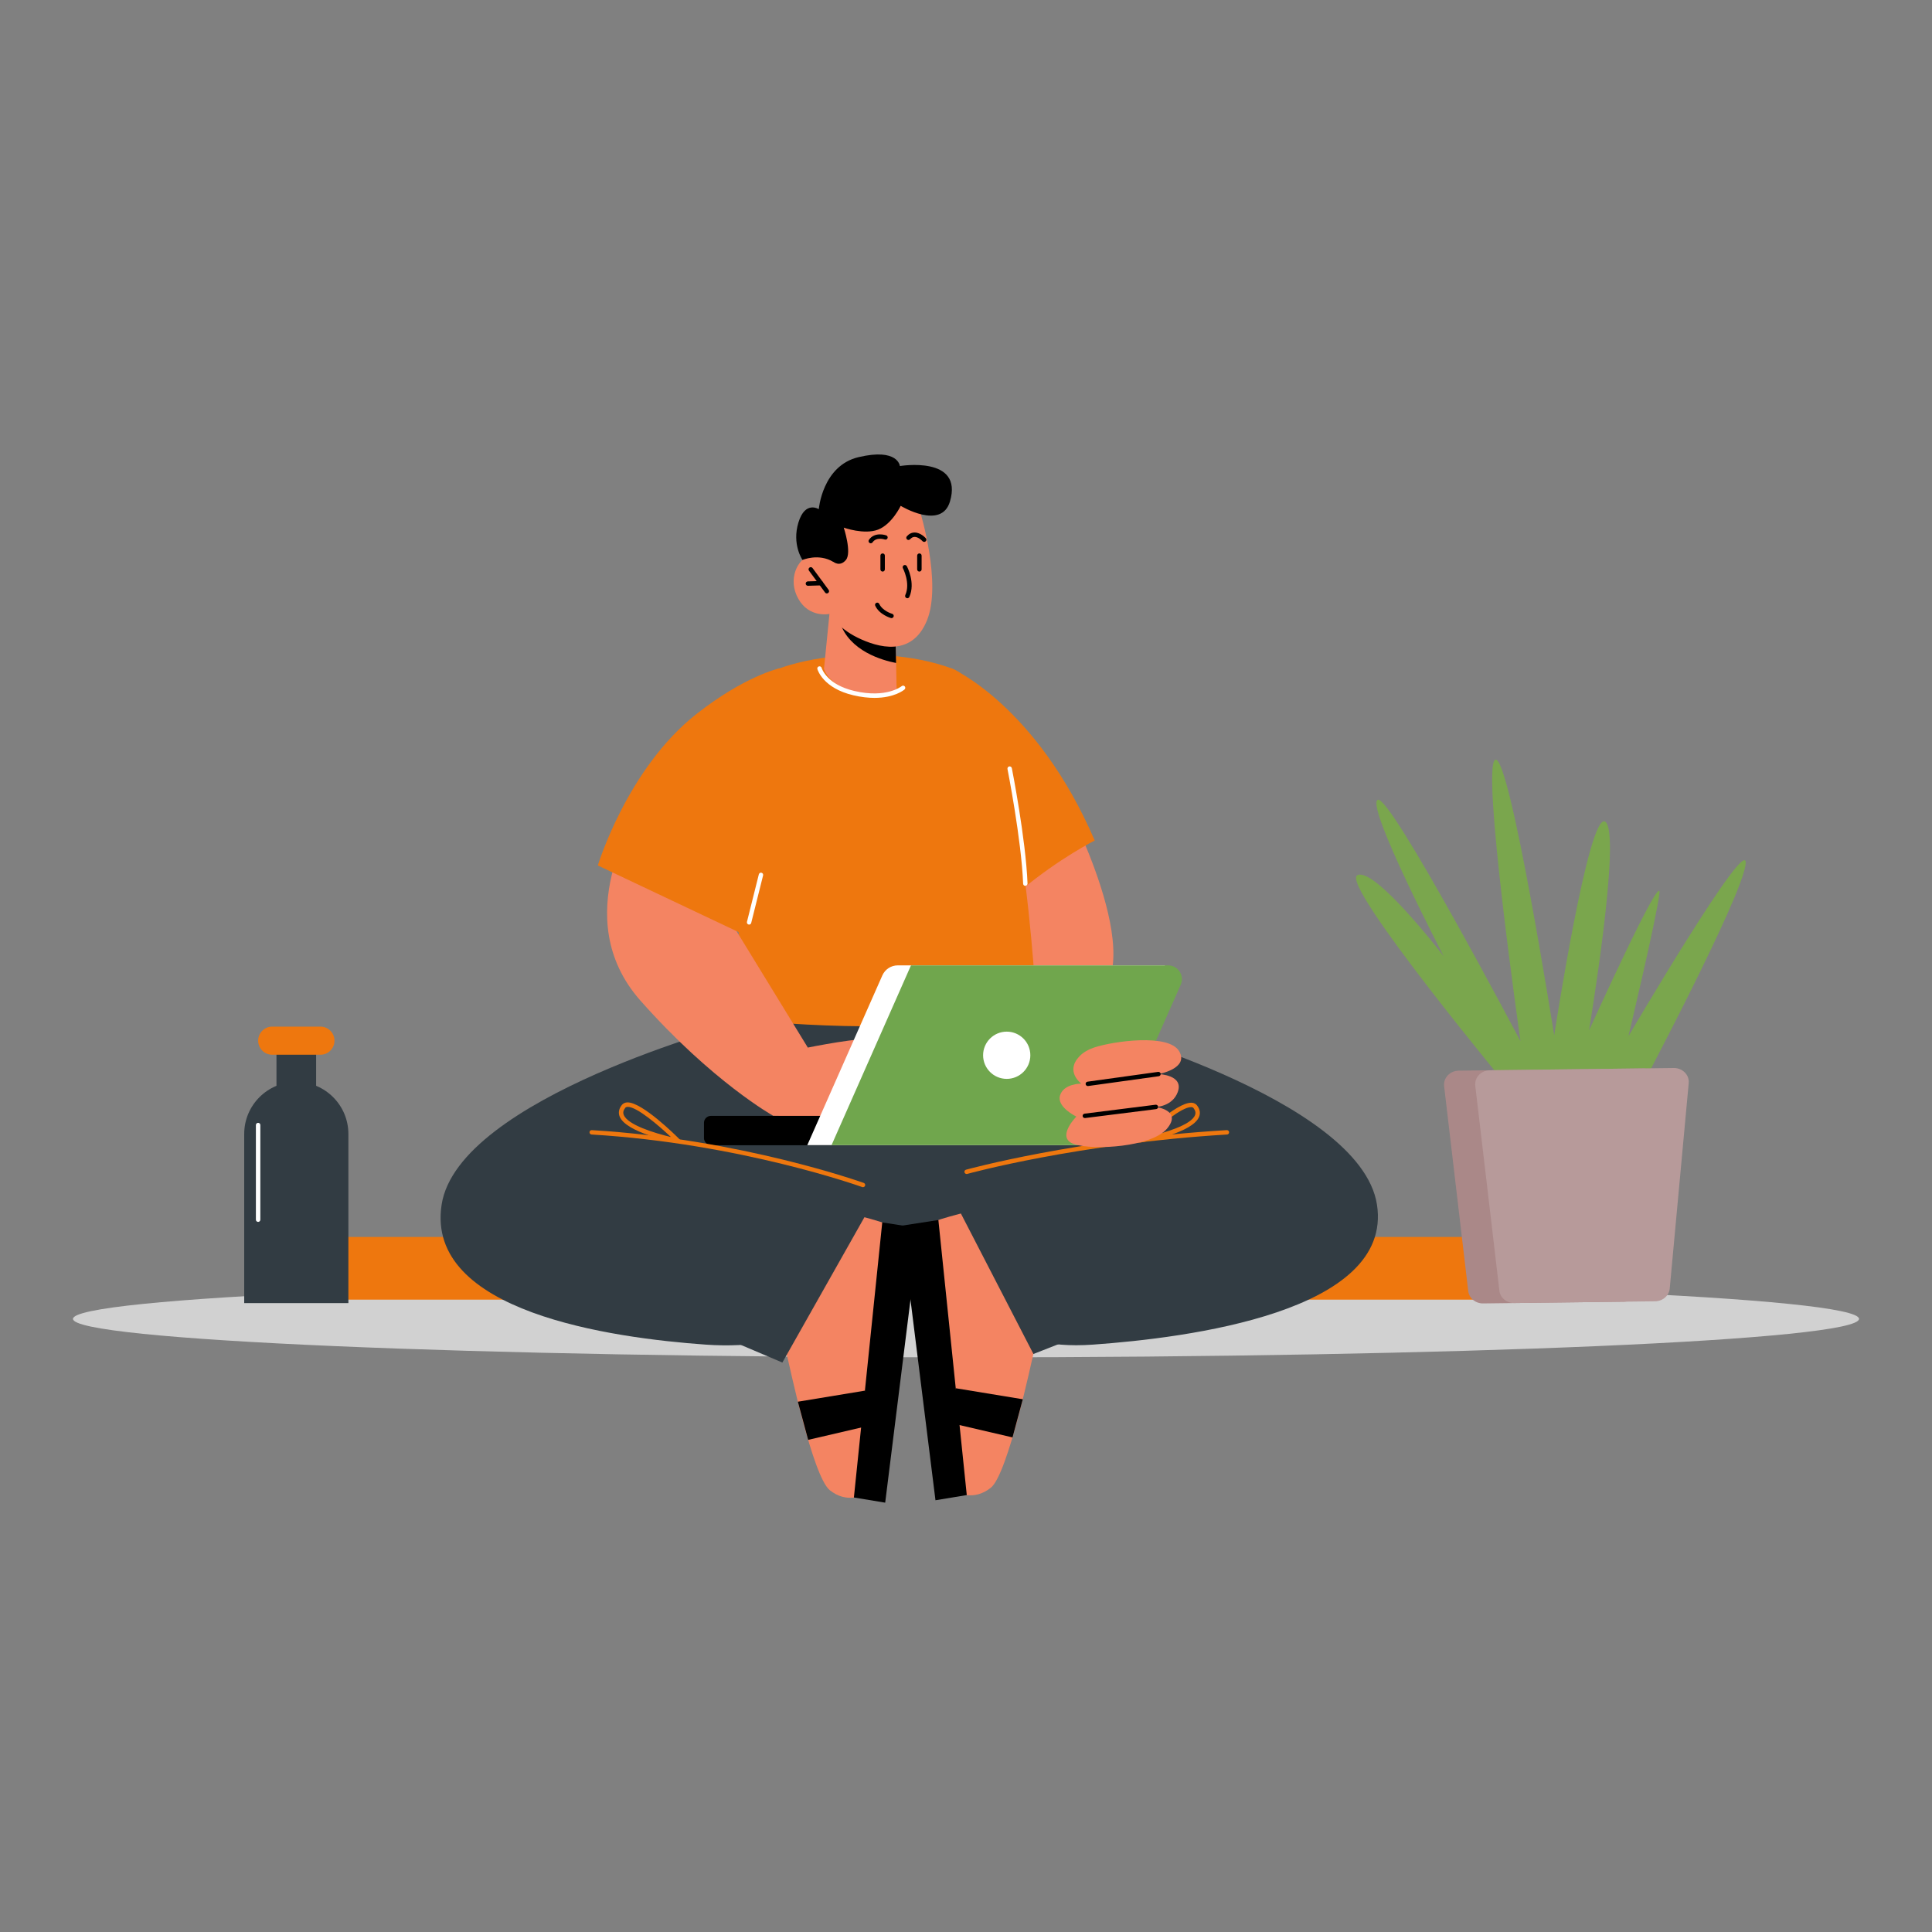 <?xml version="1.0" encoding="UTF-8"?>
<svg id="Layer_1" data-name="Layer 1" xmlns="http://www.w3.org/2000/svg" viewBox="0 0 400 400">
  <rect x="0" y="0" width="400" height="400" fill="#808080" stroke="none"/>
  <defs>
    <style>
      .cls-1 {
        fill: #70a64d;
      }

      .cls-2 {
        fill: #f48462;
      }

      .cls-3 {
        fill: #a88;
      }

      .cls-4 {
        fill: #fff;
      }

      .cls-5 {
        fill: #7aa64d;
      }

      .cls-6 {
        fill: #323c43;
      }

      .cls-7 {
        fill: #b79a9a;
      }

      .cls-8 {
        fill: #d1d1d1;
      }

      .cls-9 {
        fill: #ee770e;
      }
    </style>
  </defs>
  <path class="cls-8" d="M384.89,273.06c0,4.4-82.78,7.97-184.89,7.97s-184.89-3.57-184.89-7.97,82.78-7.97,184.89-7.97,184.89,3.57,184.89,7.97Z"/>
  <path class="cls-2" d="M220.76,166.42s19.27,36.7,3.65,41.56c-15.62,4.86-20.87-5.68-20.87-5.68l.36-31.26,16.87-4.62Z"/>
  <path class="cls-9" d="M320.38,269.08H67.83c-3.58,0-6.49-2.9-6.49-6.49s2.9-6.49,6.49-6.49h252.55c3.58,0,6.49,2.9,6.49,6.49s-2.9,6.49-6.49,6.49Z"/>
  <path class="cls-5" d="M312.96,225.95s-35.52-42.79-31.96-44.73c3.56-1.93,17.91,16.77,17.91,16.77,0,0-16.21-31.13-13.67-32.4s29.56,49.98,29.56,49.98c0,0-8.22-57.27-5.2-58.28,3.02-1,12.18,57.08,12.18,57.08,0,0,7.15-46.67,10.58-44.24,3.43,2.43-3.37,43.21-3.37,43.21,0,0,15.15-33.45,14.58-28.39-.57,5.06-6.43,29.61-6.43,29.61,0,0,24.97-42.62,24.28-35.7-.69,6.92-22.68,48.25-22.68,48.25l-25.77-1.18Z"/>
  <path class="cls-3" d="M307.07,269.86l29.15-.36c1.58-.02,2.89-1.16,3.03-2.64l3.93-42.53c.16-1.7-1.28-3.15-3.1-3.13l-38.07.47c-1.82.02-3.22,1.51-3.02,3.21l4.99,42.42c.17,1.48,1.51,2.58,3.09,2.56Z"/>
  <path class="cls-7" d="M313.52,269.78l29.15-.36c1.58-.02,2.89-1.16,3.03-2.64l3.93-42.53c.16-1.7-1.28-3.15-3.1-3.13l-38.07.47c-1.82.02-3.22,1.51-3.02,3.21l4.99,42.42c.17,1.48,1.51,2.58,3.09,2.56Z"/>
  <polygon class="cls-6" points="199.75 258.7 174.6 258.7 174.27 203.82 202.68 203.82 199.75 258.7"/>
  <path class="cls-6" d="M152.98,211.89s-58.15,15.33-61.55,37.54c-3.4,22.21,35.16,27.57,54.69,28.96,19.52,1.39,28.14-7.18,28.14-7.18l11.01-67.4-32.3,8.07Z"/>
  <path class="cls-6" d="M223.54,211.89s58.15,15.33,61.55,37.54c3.4,22.21-39.28,27.57-58.81,28.96s-21.88-9.01-21.88-9.01l-13.16-65.56,32.3,8.07Z"/>
  <path class="cls-9" d="M214.62,209.66s-2.89-65.83-17.54-71.25c-16.02-5.93-40.81-2.14-45.88,7.05-5.07,9.18,4.43,65.78,4.43,65.78,0,0,31.73,3.68,58.99-1.57Z"/>
  <path class="cls-2" d="M171.73,127.12l-1.13,11.34s.94,3.85,7.52,5.05c4.9.9,7.52-.43,7.52-.43l-.11-5.81-.12-5.67-11.71-3.83-1.97-.65Z"/>
  <path d="M173.69,127.76c0,.31.08.69.22,1.13,1.97,5.92,8.78,7.83,11.61,8.37l-.12-5.67-11.71-3.83Z"/>
  <path class="cls-2" d="M190.52,106s4.53,14.81,1.39,22.47c-3.14,7.66-10.21,5.58-14.35,3.55-4.14-2.03-5.84-4.91-5.84-4.91,0,0-4.19.9-6.45-3.16s-.1-8.18,2.31-8.9c2.42-.72,4.96,1.26,4.96,1.26l-1.67-4.35s11.44-19.78,19.64-5.97Z"/>
  <path d="M187.85,123.85c-.06,0-.13-.01-.19-.04-.23-.1-.33-.37-.23-.6,1.12-2.49-.48-5.53-.49-5.56-.12-.22-.03-.5.19-.62.22-.12.5-.03.62.19.08.14,1.82,3.46.52,6.37-.08.17-.24.27-.42.27Z"/>
  <path d="M171.19,122.86c-.14,0-.28-.06-.37-.19l-3.33-4.52c-.15-.2-.11-.49.1-.64.2-.15.49-.11.64.1l3.33,4.52c.15.2.11.49-.1.64-.08.06-.18.09-.27.09Z"/>
  <path d="M167.27,121.28c-.25,0-.45-.2-.46-.44,0-.25.19-.46.44-.47l2.7-.08c.24,0,.46.19.47.44,0,.25-.19.46-.44.47l-2.7.08h-.01Z"/>
  <path d="M172.54,116.32s1.34,1.13,2.6-.39c1.26-1.52-.45-6.69-.45-6.69,0,0,4.24,1.52,7.11.41,2.87-1.11,4.68-4.92,4.68-4.92,0,0,8.42,5.11,10.2-.9,2.83-9.56-10.37-7.34-10.37-7.34,0,0-.35-3.79-8.57-1.84-7.48,1.77-8.22,10.77-8.22,10.77,0,0-2.81-1.83-4.21,2.74-1.4,4.57.84,7.77.84,7.77,0,0,3.33-1.44,6.39.41Z"/>
  <path d="M180.28,112.48c-.09,0-.18-.02-.26-.08-.21-.14-.26-.43-.12-.63,1.18-1.74,3.48-.97,3.58-.93.24.08.36.34.28.58-.08.24-.34.36-.58.28-.07-.02-1.73-.58-2.52.58-.09.13-.23.2-.38.2Z"/>
  <path d="M191.33,112.19c-.13,0-.25-.05-.34-.15-.22-.25-.94-.88-1.62-.88-.35,0-.65.16-.94.48-.17.19-.45.21-.64.04-.19-.17-.21-.45-.04-.64.46-.53,1.01-.79,1.62-.79,1.24,0,2.27,1.14,2.31,1.19.17.19.15.48-.04.64-.09.08-.2.12-.3.12Z"/>
  <path class="cls-9" d="M226.65,174.02s-7.27,3.65-15.1,10.16c-8.3,6.9-14.47-45.77-14.47-45.77,0,0,17.54,7.64,29.57,35.61Z"/>
  <path class="cls-4" d="M212.29,183.41c-.24,0-.45-.19-.46-.44-.36-9.14-3.21-23.6-3.24-23.75-.05-.25.11-.49.36-.54.24-.04.49.11.54.36.03.15,2.89,14.68,3.25,23.89,0,.25-.19.46-.44.47h-.02Z"/>
  <path class="cls-4" d="M181.05,144.49c-1.25,0-2.71-.15-4.37-.54-6.26-1.46-7.4-5.26-7.45-5.42-.07-.24.07-.5.32-.56.24-.07.5.07.56.31.04.14,1.07,3.44,6.78,4.78,6.68,1.56,9.76-.98,9.79-1,.19-.16.48-.14.64.05.16.19.14.48-.05.64-.1.09-2.07,1.74-6.22,1.74Z"/>
  <path d="M184.58,127.98s-.08,0-.12-.02c-.1-.03-2.4-.7-3.25-2.55-.11-.23,0-.5.22-.6.23-.11.5,0,.61.22.68,1.47,2.65,2.05,2.67,2.05.24.07.38.32.31.56-.06.2-.24.33-.44.33Z"/>
  <path class="cls-2" d="M150.29,270.72s12.37,8.97,12.7,10.12c.32,1.16,5.24,24.84,8.81,27.69,3.57,2.85,6.88.95,6.88.95,0,0,8.01-52.86,7.3-54.78-.72-1.92-23.21-6.38-23.21-6.38l-12.47,22.4Z"/>
  <polygon points="176.79 310.04 182.66 253.09 190.35 254.28 183.27 311.11 176.79 310.04"/>
  <polygon points="167.32 298.11 165.19 290.21 179.07 287.92 179.89 295.18 167.32 298.11"/>
  <path class="cls-2" d="M226.65,270.21s-12.37,8.97-12.7,10.12c-.32,1.16-5.24,24.84-8.81,27.69-3.57,2.85-6.88.95-6.88.95,0,0-8.01-52.86-7.3-54.78.72-1.92,23.21-6.38,23.21-6.38l12.47,22.4Z"/>
  <polygon points="200.16 309.54 194.28 252.59 186.6 253.78 193.68 310.61 200.16 309.54"/>
  <polygon points="209.63 297.6 211.76 289.7 197.88 287.42 197.05 294.67 209.63 297.6"/>
  <polygon class="cls-6" points="194.98 243.57 213.96 280.33 240.52 269.91 229.42 243.57 194.98 243.57"/>
  <polygon class="cls-6" points="182.74 245.34 161.98 282.1 137.46 271.68 148.56 245.34 182.74 245.34"/>
  <path class="cls-6" d="M72.13,269.79h-21.57v-35.01c0-5.96,4.83-10.78,10.79-10.78s10.78,4.83,10.78,10.78v35.01Z"/>
  <rect class="cls-6" x="57.24" y="216.85" width="8.21" height="12.11"/>
  <path class="cls-9" d="M66.34,218.37h-9.98c-1.61,0-2.91-1.3-2.91-2.91s1.3-2.91,2.91-2.91h9.98c1.61,0,2.91,1.3,2.91,2.91s-1.3,2.91-2.91,2.91Z"/>
  <path class="cls-4" d="M53.44,252.98c-.25,0-.46-.2-.46-.46v-19.59c0-.25.2-.46.46-.46s.46.2.46.46v19.59c0,.25-.2.46-.46.46Z"/>
  <path class="cls-2" d="M167.25,216.89s11.94-2.42,13.03-1.53c1.09.89-2.16,15.9-2.16,15.9l-18.02-.24v-9.9l7.15-4.23Z"/>
  <rect x="145.76" y="231.02" width="83.37" height="6.08" rx="1.44" ry="1.44" transform="translate(374.88 468.13) rotate(180)"/>
  <path class="cls-4" d="M167.15,237.09h57.61l16.45-37.22h-55.34c-1.38,0-2.63.81-3.19,2.08l-15.54,35.14Z"/>
  <path class="cls-1" d="M172.16,237.09h57.61l14.69-33.22c.83-1.88-.55-4-2.61-4h-53.24l-16.45,37.22Z"/>
  <path class="cls-4" d="M203.54,218.48c0,2.7,2.19,4.89,4.89,4.89s4.89-2.19,4.89-4.89-2.19-4.89-4.89-4.89-4.89,2.19-4.89,4.89Z"/>
  <path class="cls-9" d="M236.1,236.56c-.17,0-.33-.09-.41-.25-.09-.18-.06-.4.09-.53.79-.77,7.75-7.47,10.82-7.47.05,0,.09,0,.14,0,.46.03.83.22,1.09.55.74.96.65,1.8.44,2.33-1.29,3.34-10.99,5.16-12.09,5.35-.03,0-.05,0-.08,0ZM246.58,229.22c-1.92,0-6.42,3.75-9,6.12,3.42-.76,9.05-2.41,9.84-4.47.18-.47.08-.94-.31-1.45-.06-.08-.17-.18-.43-.2-.03,0-.06,0-.1,0Z"/>
  <path class="cls-9" d="M200.13,243.06c-.2,0-.38-.13-.44-.33-.07-.24.07-.5.32-.56.23-.06,23-6.33,53.98-8.19.28,0,.47.18.48.43.02.25-.18.47-.43.48-30.88,1.86-53.57,8.09-53.79,8.16-.04.01-.08.02-.12.02Z"/>
  <path class="cls-9" d="M178.68,245.8c-.05,0-.1,0-.16-.03-.25-.09-25.18-9.03-56.04-10.88-.25-.02-.44-.23-.43-.48s.19-.43.48-.43c31,1.87,56.05,10.85,56.3,10.93.24.09.36.35.27.58-.07.19-.24.3-.43.3Z"/>
  <path class="cls-9" d="M140.37,236.64c-1.18-.22-10.85-2.17-12.1-5.53-.2-.54-.28-1.38.47-2.33.26-.33.64-.51,1.09-.54.04,0,.07,0,.11,0,3.05,0,9.96,6.83,10.74,7.62.14.14.17.36.08.54-.08.15-.24.24-.4.24ZM129.97,229.16c-.34.02-.45.12-.51.2-.4.5-.51.97-.33,1.44.77,2.08,6.37,3.8,9.78,4.61-2.56-2.41-7.03-6.25-8.94-6.25Z"/>
  <path d="M182.74,118.34c-.25,0-.46-.2-.46-.46v-2.84c0-.25.2-.46.46-.46s.46.2.46.46v2.84c0,.25-.2.46-.46.46Z"/>
  <path d="M190.35,118.34c-.25,0-.46-.2-.46-.46v-2.84c0-.25.2-.46.46-.46s.46.2.46.46v2.84c0,.25-.2.46-.46.46Z"/>
  <path class="cls-2" d="M132.24,168.01s-14.97,21.84.35,39.15c14.9,16.84,27.51,23.86,27.51,23.86l7.15-14.13-17.54-28.65-.16-2.33c-5.18-7.86-9.63-12.46-17.31-17.9h0Z"/>
  <path class="cls-2" d="M223.48,218.7c.84-.87,1.93-1.45,3.07-1.83,3.89-1.29,15.42-2.96,17.59.79,2.08,3.59-4.3,4.72-4.3,4.72,0,0,5.32.12,4,3.72-1.1,3-4.54,3.09-4.54,3.09,0,0,5.52.65,2.32,4.48-3.2,3.82-15.23,4.52-19.19,3.22-3.97-1.3.42-5.71.42-5.71,0,0-4.09-1.97-3.39-4.35.74-2.52,4.41-2.48,4.41-2.48,0,0-3.42-2.51-.39-5.63Z"/>
  <path d="M225.22,224.85c-.22,0-.42-.17-.45-.39-.03-.25.14-.48.39-.51l14.63-2.03c.24-.02.48.14.51.39.03.25-.14.48-.39.51l-14.63,2.03s-.04,0-.06,0Z"/>
  <path d="M224.6,231.48c-.23,0-.42-.17-.45-.4-.03-.25.15-.48.4-.51l14.71-1.85c.24-.02.48.15.51.4.03.25-.15.48-.4.51l-14.71,1.85s-.04,0-.06,0Z"/>
  <path class="cls-9" d="M123.77,179.19s6.08-20.06,20.37-31.32c10.03-7.9,17.14-9.47,17.14-9.47l-5.68,55.85-31.84-15.07Z"/>
  <path class="cls-4" d="M155.09,191.42s-.07,0-.11-.01c-.24-.06-.39-.31-.33-.55l2.46-9.84c.06-.24.31-.4.55-.33.24.06.39.31.33.55l-2.46,9.84c-.05.21-.24.35-.44.35Z"/>
</svg>